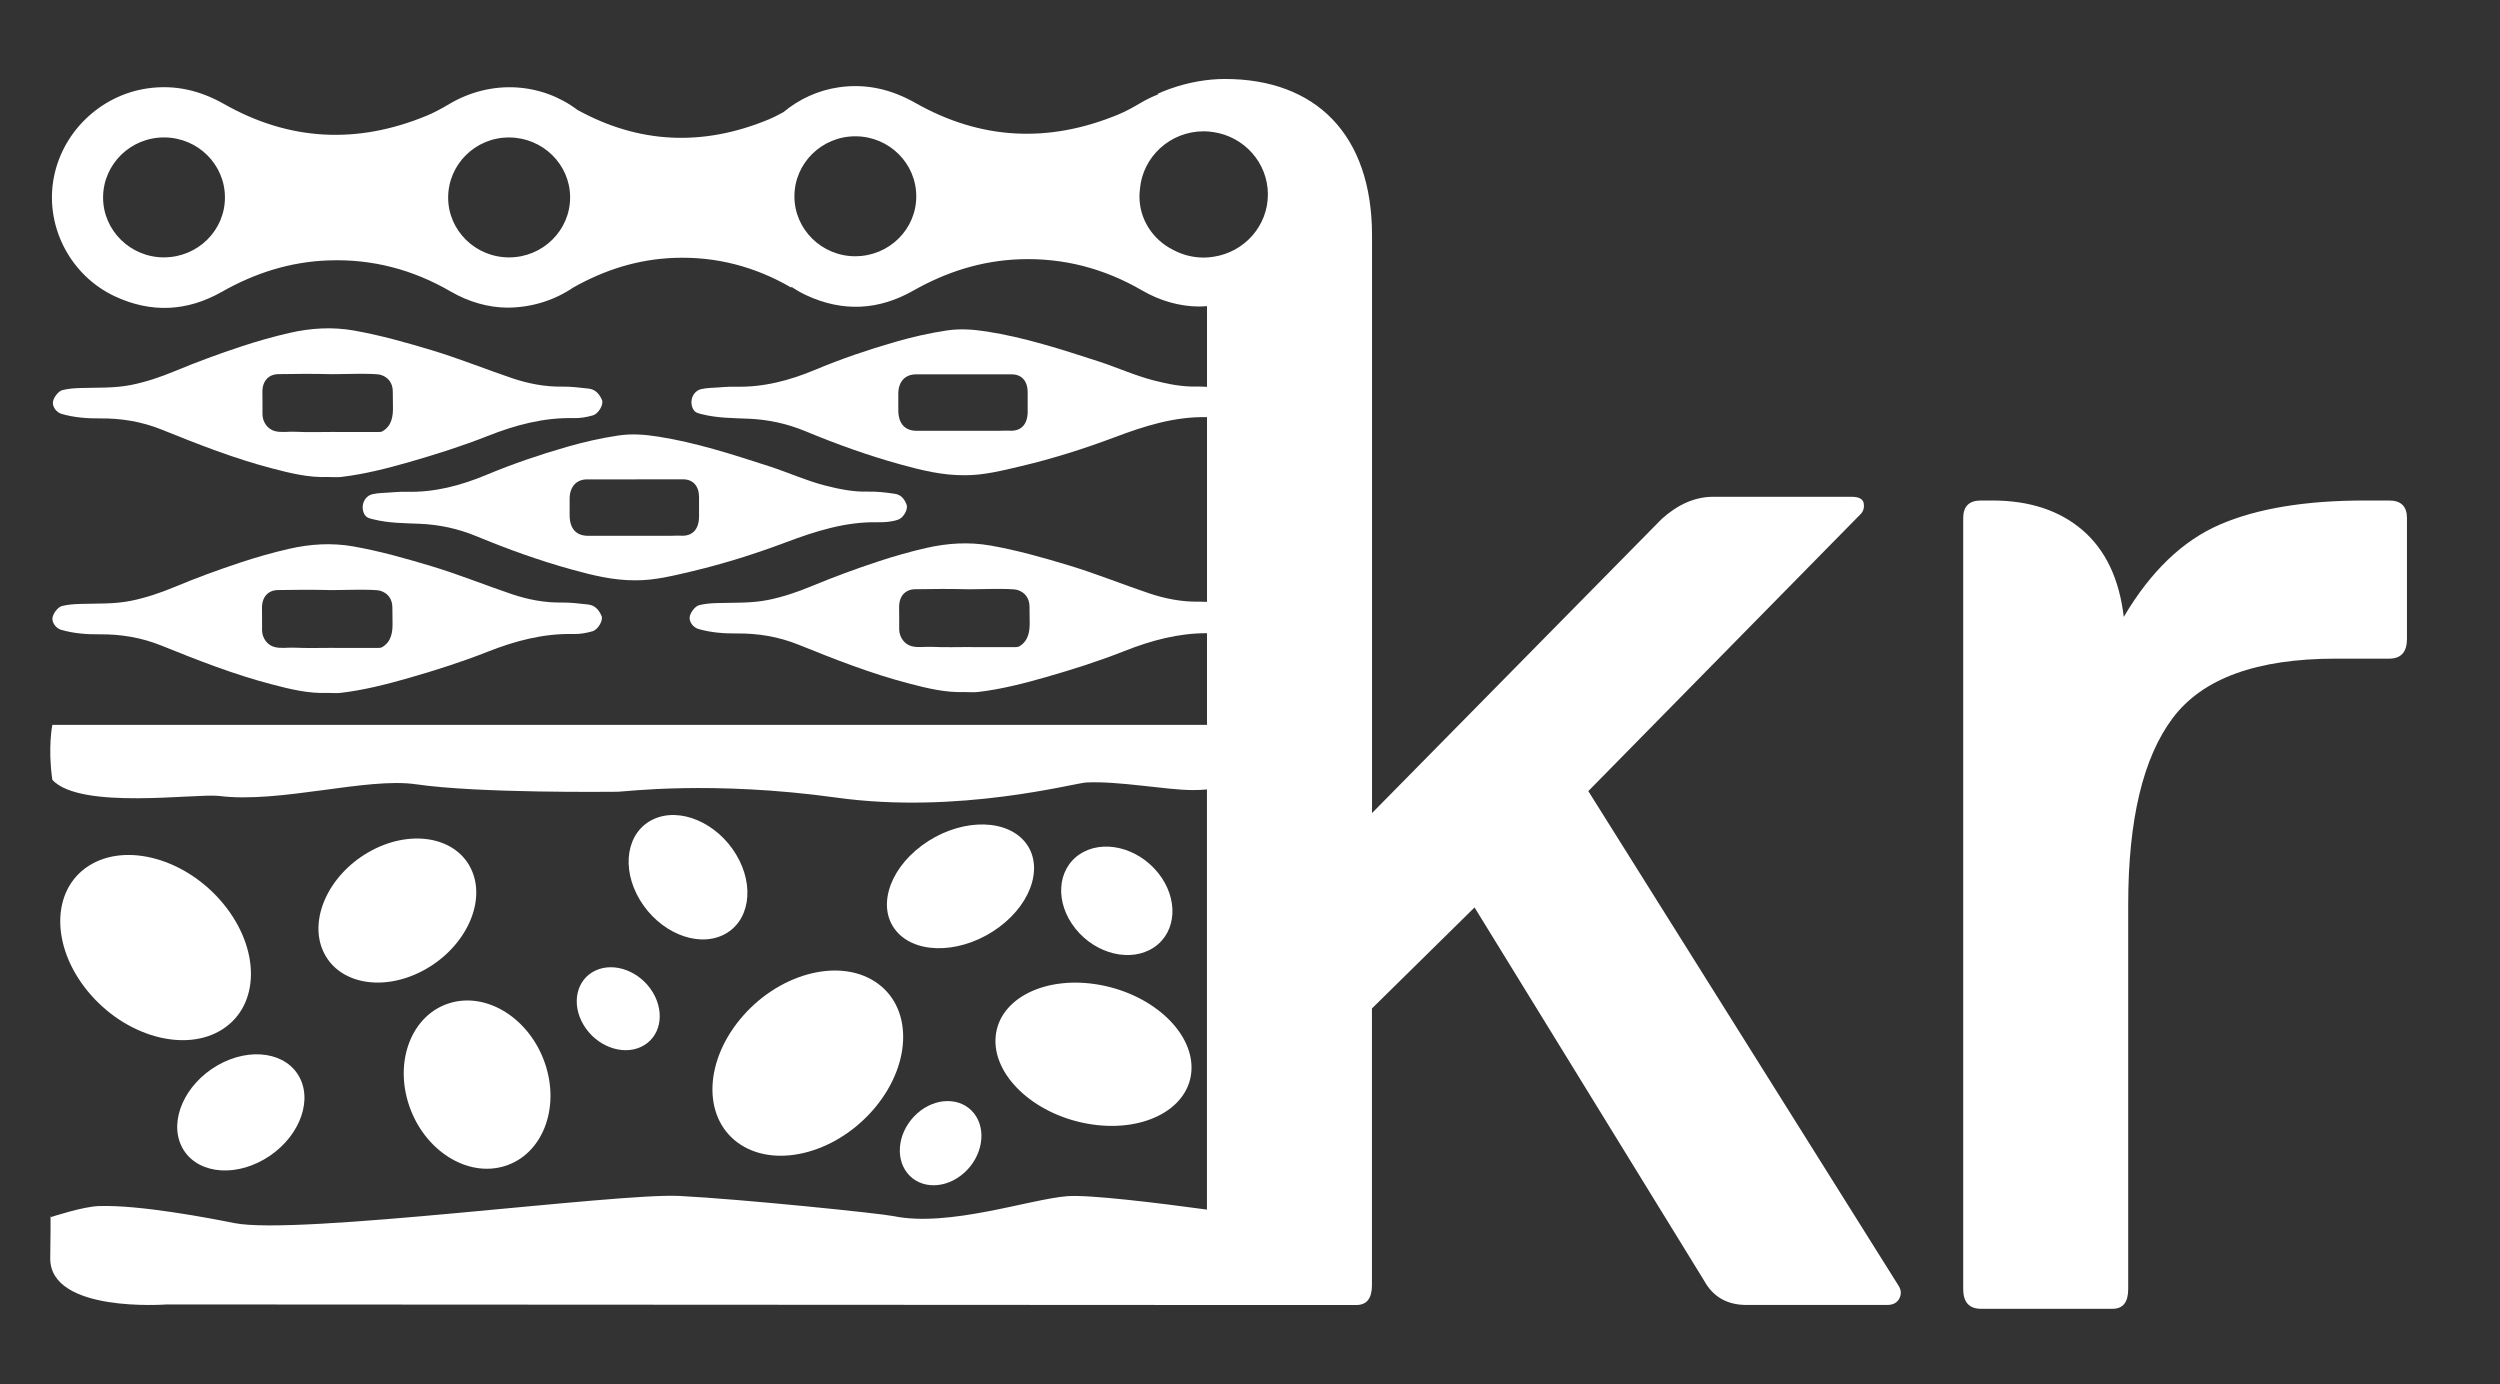 <?xml version="1.0" encoding="UTF-8"?><svg id="Ebene_2" xmlns="http://www.w3.org/2000/svg" viewBox="0 0 664.73 368"><rect x="0" y="0" width="664.73" height="368" fill="#333333" stroke="none"/><defs><style>.cls-1{fill:none;}.cls-2{fill:#fff;}</style></defs><g id="Ebene_1-2"><rect class="cls-1" width="664.73" height="368"/><path class="cls-2" d="M635.25,133.08h-6.52c-15.82,0-28.67,2.14-38.54,6.42-9.89,4.29-18.38,12.47-25.5,24.53-1.19-10.12-4.85-17.81-10.97-23.07-6.13-5.26-14.14-7.88-24.02-7.88h-2.96c-3.17,0-4.74,1.56-4.74,4.67v204.99c0,3.5,1.58,5.26,4.74,5.26h34.98c2.76,0,4.15-1.75,4.15-5.26v-102.2c0-22.57,3.95-39.13,11.86-49.64,7.9-10.51,22.33-15.77,43.29-15.77h14.23c3.16,0,4.74-1.75,4.74-5.26v-32.12c0-3.11-1.58-4.67-4.74-4.67Z"/><path class="cls-2" d="M13.37,323.69s.04-.01.08-.03c-.02-1.02-.08.03-.08.03Z"/><path class="cls-2" d="M59.18,273.66c9.97-6.41,10.07-21.33.23-33.32-9.84-11.99-25.89-16.51-35.85-10.1-9.96,6.41-10.07,21.33-.23,33.32,9.84,11.99,25.89,16.51,35.86,10.1"/><path class="cls-2" d="M287.07,227.14c-6.08,4.08-6.59,12.93-1.13,19.77,5.46,6.84,14.81,9.07,20.89,4.99,6.08-4.08,6.59-12.94,1.13-19.77-5.46-6.84-14.81-9.07-20.89-4.98"/><path class="cls-2" d="M196.98,304.39c9.96,6.41,26.02,1.89,35.86-10.1,9.83-11.99,9.73-26.9-.24-33.32-9.97-6.41-26.02-1.89-35.86,10.1-9.84,11.99-9.73,26.9.24,33.32"/><path class="cls-2" d="M170.47,278.35c5.08-2.39,6.48-8.87,3.12-14.47-3.36-5.6-10.21-8.2-15.29-5.81-5.08,2.39-6.48,8.87-3.12,14.47,3.36,5.6,10.21,8.2,15.29,5.81"/><path class="cls-2" d="M134.23,310.04c9.97-3.1,14.76-15.31,10.69-27.26-4.07-11.96-15.46-19.14-25.43-16.04-9.97,3.1-14.76,15.3-10.69,27.26,4.07,11.96,15.46,19.14,25.43,16.04"/><path class="cls-2" d="M264.74,275.57c-.95,10.18,9.94,20.57,24.3,23.19,14.36,2.63,26.78-3.5,27.72-13.69.94-10.18-9.94-20.57-24.3-23.19-14.36-2.62-26.78,3.5-27.72,13.69"/><path class="cls-2" d="M192.19,248.65c7.07-3.33,8.66-12.92,3.55-21.43-5.11-8.51-14.98-12.7-22.05-9.37-7.07,3.33-8.66,12.92-3.55,21.43,5.11,8.5,14.98,12.7,22.05,9.37"/><path class="cls-2" d="M86.12,253.32c4.22,8.58,16.39,10.5,27.18,4.31,10.79-6.19,16.11-18.17,11.89-26.74-4.22-8.57-16.39-10.5-27.18-4.31-10.79,6.19-16.11,18.17-11.89,26.74"/><path class="cls-2" d="M238.74,248.04c5.67,5.99,17.73,5.31,26.92-1.52,9.2-6.83,12.04-17.23,6.37-23.22-5.68-5.99-17.73-5.31-26.92,1.52-9.19,6.83-12.04,17.23-6.36,23.22"/><path class="cls-2" d="M48.29,304.82c3.4,6.91,13.21,8.47,21.91,3.47,8.7-4.99,12.99-14.65,9.59-21.56-3.4-6.91-13.21-8.47-21.92-3.48-8.7,4.99-12.99,14.65-9.58,21.56"/><path class="cls-2" d="M241.23,311.89c3.45,4.36,10.22,4.35,15.12-.03,4.9-4.38,6.08-11.47,2.63-15.83-3.45-4.36-10.22-4.35-15.12.03-4.9,4.38-6.08,11.47-2.63,15.83"/><path class="cls-2" d="M169.14,127.46c-4.34,0-8.68,0-13.01,0-2.9,0-4.66,1.97-4.67,5.17,0,1.46,0,2.91,0,4.37.01,3.56,1.73,5.47,4.94,5.47,7.19,0,14.38,0,21.58,0,1.05,0,2.09-.09,3.15-.03,3.04.15,4.74-1.75,4.74-5.13,0-1.73.01-3.46,0-5.19-.02-2.89-1.61-4.66-4.2-4.67-4.17,0-8.35,0-12.52,0M169.11,154.3c-5.99.06-11.53-1.34-17.05-2.86-8.62-2.37-17.05-5.41-25.37-8.86-4.87-2.02-9.92-3.1-15.09-3.31-4.13-.17-8.26-.16-12.31-1.18-.92-.23-1.94-.35-2.48-1.51-1.01-2.18.11-4.75,2.34-5.2.76-.15,1.54-.27,2.31-.3,2.25-.08,4.48-.38,6.74-.32,7.34.19,14.32-1.65,21.17-4.51,6.96-2.91,14.08-5.33,21.29-7.41,4.56-1.31,9.15-2.36,13.81-3.05,3.51-.52,7.01-.25,10.5.3,10.07,1.57,19.79,4.74,29.52,7.88,5.02,1.62,9.88,3.85,14.98,5.15,3.7.94,7.44,1.7,11.27,1.6,2.42-.06,4.81.22,7.2.58,1.63.24,2.55,1.37,3.12,2.91.46,1.23-.88,3.48-2.19,3.94-1.82.64-3.74.75-5.59.71-8.45-.16-16.37,2.36-24.27,5.32-8.17,3.07-16.46,5.69-24.91,7.7-5.04,1.2-10.06,2.45-15,2.42"/><path class="cls-2" d="M253.5,149.45c-.13.09-.27.18-.41.27-.02-.08-.07-.18-.05-.25.06-.18.12-.4.35-.34.04.01.06.16.11.32"/><path class="cls-2" d="M89.11,114.85v.02c3.84,0,7.67,0,11.51,0,.4,0,.78,0,1.18-.25,2.39-1.47,2.75-3.95,2.68-6.68-.01-.53-.04-3.02-.04-3.82,0-2.3-1.24-3.86-3.22-4.45-1.71-.52-11.37-.14-13-.18-4.74-.12-9.49-.1-14.23-.01-2.6.05-4.31,1.85-4.22,4.96.05,1.91,0,3.83.02,5.74.03,2.14,1.45,3.97,3.31,4.45,1.74.45,3.49.09,5.24.17,3.58.17,7.18.05,10.77.05M87.18,126.83c-5.07.21-9.99-1.02-14.88-2.3-9.97-2.6-19.62-6.39-29.25-10.28-5.32-2.15-10.83-3.06-16.48-3-3.43.03-6.84-.23-10.17-1.19-1.37-.39-2.39-1.8-2.34-3.02.05-1.2,1.41-3.03,2.53-3.31,1.57-.4,3.18-.51,4.79-.56,4.53-.14,9.07.08,13.56-.83,3.95-.8,7.76-2.09,11.52-3.65,5.84-2.43,11.75-4.61,17.73-6.58,4.24-1.4,8.51-2.61,12.83-3.6,5.66-1.29,11.31-1.64,17.06-.63,7.02,1.24,13.87,3.18,20.72,5.24,7.21,2.17,14.24,5.03,21.38,7.44,4.31,1.45,8.74,2.31,13.27,2.24,2.35-.03,4.68.26,7.02.52,1.8.2,2.83,1.33,3.58,2.99.55,1.22-.94,3.71-2.39,4.13-1.69.49-3.43.78-5.14.73-7.91-.18-15.43,1.82-22.84,4.75-6.81,2.69-13.76,4.89-20.74,6.9-5.99,1.72-12.01,3.26-18.17,3.99-1.18.14-2.39.02-3.59.02"/><path class="cls-2" d="M89,172.26v.02c3.84,0,7.67,0,11.51,0,.4,0,.78,0,1.18-.25,2.39-1.47,2.75-3.95,2.68-6.68-.01-.53-.04-3.02-.04-3.82,0-2.3-1.24-3.86-3.22-4.45-1.71-.52-11.37-.14-13-.18-4.74-.12-9.49-.1-14.23-.01-2.6.05-4.31,1.85-4.22,4.96.05,1.91,0,3.83.02,5.74.03,2.14,1.45,3.97,3.31,4.45,1.74.45,3.49.09,5.24.17,3.58.17,7.18.05,10.77.05M87.06,184.24c-5.07.21-9.99-1.02-14.88-2.3-9.97-2.6-19.62-6.39-29.25-10.28-5.32-2.15-10.83-3.06-16.48-3-3.43.03-6.84-.23-10.17-1.19-1.37-.39-2.39-1.8-2.34-3.02.05-1.2,1.41-3.03,2.53-3.31,1.57-.4,3.18-.51,4.79-.56,4.53-.14,9.07.08,13.56-.83,3.95-.8,7.76-2.09,11.52-3.65,5.84-2.43,11.75-4.61,17.73-6.58,4.24-1.4,8.51-2.61,12.83-3.6,5.66-1.29,11.31-1.64,17.06-.63,7.02,1.24,13.87,3.18,20.72,5.24,7.21,2.17,14.24,5.03,21.38,7.44,4.31,1.45,8.74,2.31,13.27,2.24,2.35-.03,4.68.26,7.02.52,1.8.2,2.83,1.33,3.58,2.99.55,1.22-.94,3.71-2.39,4.13-1.69.49-3.43.78-5.14.73-7.91-.18-15.43,1.82-22.84,4.75-6.81,2.69-13.76,4.89-20.74,6.9-5.99,1.72-12.01,3.26-18.17,3.99-1.18.14-2.39.02-3.59.02"/><path class="cls-2" d="M504.74,341.75l-82.42-131.4,72.34-73.59c.79-.77,1.08-1.75.89-2.92-.2-1.17-1.29-1.75-3.26-1.75h-36.76c-4.74,0-9.29,1.95-13.64,5.84l-77.08,78.26V62.59c0-26.87-15.01-41.59-39.12-41.59-9.94,0-17.91,3.95-17.89,3.98.03.04.08.08.12.12-1.57.62-3.13,1.37-4.65,2.27-1.94,1.15-3.94,2.26-6.03,3.12-18.46,7.61-36.46,6.74-53.86-3.13-6.34-3.59-12.99-5.19-20.27-4.16-5.56.79-10.65,3.16-14.81,6.62-1.31.73-2.66,1.42-4.04,1.99-17.38,7.16-34.34,6.44-50.73-2.59-9.29-7.03-22.57-8.36-34.08-1.56-1.94,1.15-3.94,2.26-6.03,3.12-18.46,7.61-36.46,6.74-53.86-3.13-6.34-3.59-12.99-5.19-20.27-4.16-12.8,1.82-23.17,11.98-25.15,24.69-1.95,12.51,4.8,25.22,16.46,30.64,9.65,4.48,19.2,4,28.41-1.24,8.78-4.98,18.12-7.97,28.28-8.34,11.69-.43,22.51,2.44,32.56,8.28,4.81,2.79,9.99,4.24,15.03,4.28,6.61-.02,12.61-2.01,17.51-5.33,8.35-4.72,17.24-7.55,26.91-7.9,11.17-.41,21.52,2.34,31.11,7.91v-.24c1.26.86,2.6,1.63,4.01,2.28,9.65,4.48,19.2,4,28.41-1.24,8.78-4.98,18.12-7.97,28.28-8.34,11.69-.42,22.51,2.45,32.55,8.28,4.81,2.79,9.99,4.24,15.03,4.28.76,0,1.5-.04,2.24-.1v21.46c-.92-.06-1.85-.1-2.78-.08-3.83.1-7.58-.66-11.27-1.6-5.1-1.3-9.96-3.53-14.98-5.15-9.73-3.15-19.45-6.32-29.52-7.88-3.5-.54-6.99-.82-10.5-.3-4.66.69-9.25,1.74-13.81,3.05-7.21,2.08-14.33,4.49-21.29,7.41-6.85,2.87-13.82,4.7-21.17,4.51-2.26-.06-4.49.24-6.74.32-.77.03-1.55.15-2.31.3-2.23.45-3.35,3.02-2.34,5.2.54,1.16,1.56,1.28,2.48,1.51,4.05,1.02,8.18,1.01,12.31,1.18,5.17.21,10.23,1.29,15.09,3.31,8.32,3.45,16.75,6.49,25.37,8.86,5.52,1.52,11.06,2.91,17.05,2.86,4.94.03,9.96-1.22,15-2.42,8.45-2,16.74-4.63,24.91-7.7,7.9-2.97,15.82-5.49,24.27-5.32.08,0,.15,0,.23,0v49.12c-.73-.04-1.45-.07-2.18-.06-4.53.07-8.96-.79-13.27-2.24-7.15-2.41-14.17-5.26-21.38-7.44-6.85-2.06-13.7-4.01-20.72-5.24-5.75-1.01-11.4-.66-17.06.63-4.32.98-8.59,2.2-12.83,3.6-5.98,1.97-11.89,4.15-17.73,6.58-3.76,1.56-7.57,2.85-11.52,3.65-4.5.91-9.04.69-13.56.83-1.6.05-3.21.16-4.79.56-1.12.29-2.47,2.12-2.53,3.31-.05,1.22.97,2.62,2.34,3.02,3.33.96,6.74,1.22,10.17,1.19,5.64-.06,11.16.85,16.48,3,9.62,3.89,19.27,7.68,29.25,10.28,4.9,1.28,9.81,2.5,14.88,2.3,1.2,0,2.4.12,3.59-.02,6.16-.72,12.19-2.27,18.17-3.99,6.99-2.01,13.94-4.2,20.74-6.9,7.13-2.82,14.37-4.76,21.95-4.74v24.37H13.92s-1.25,6.05,0,14.63c7.5,8.09,38.29,3.52,44.37,4.28,16.1,2.02,39.25-5.02,52.31-3.11,16.71,2.44,51.72,1.99,53.62,1.99s24.88-3.06,58.29,1.57c32.37,4.48,63.14-3.88,66.34-4.04,8.83-.42,21.23,2.02,28.28,2.02,1.22,0,2.52-.04,3.79-.16v111.71c-13.13-1.78-31.3-4.01-37.11-3.57-9.93.76-31.54,8.35-46.25,5.3-3.5-.72-40.22-4.51-56.93-5.36-16.71-.84-101.56,10.56-118.3,7.22-6.47-1.29-25.35-4.94-36.19-4.52-4.07.16-11.94,2.71-12.7,2.96.02.95.02,3.71-.08,10.83-.2,14.74,30.96,12.36,30.96,12.36,0,0,280.36.15,281.34.15h34.98c2.76,0,4.15-1.75,4.15-5.26v-73.59l27.28-26.86,61.07,99.28c2.37,4.29,6.12,6.42,11.27,6.42h37.36c1.58,0,2.67-.58,3.26-1.75.59-1.17.49-2.34-.3-3.5ZM43.68,68.44c-8.97.04-16.3-7.15-16.27-15.97.03-8.84,7.35-15.99,16.31-15.93,8.91.06,16.1,7.2,16.09,15.97,0,8.77-7.22,15.89-16.14,15.92ZM135.35,68.44c-8.91,0-16.18-7.13-16.19-15.87-.01-8.86,7.26-16.05,16.22-16.02,8.92.03,16.18,7.14,16.21,15.88.03,8.82-7.27,16.02-16.24,16.01ZM227.5,68.14c-8.97.04-16.3-7.15-16.27-15.97.02-8.84,7.35-15.99,16.31-15.93,8.91.06,16.1,7.2,16.09,15.97,0,8.77-7.22,15.89-16.14,15.92ZM273.26,109.39c0,3.38-1.69,5.29-4.74,5.13-1.06-.05-2.1.03-3.15.03-7.19,0-14.38,0-21.58,0-3.21,0-4.92-1.91-4.94-5.47,0-1.46,0-2.91,0-4.37,0-3.2,1.77-5.16,4.67-5.17,4.34-.01,8.68,0,13.01,0,4.17,0,8.35,0,12.52,0,2.59,0,4.18,1.77,4.2,4.67.01,1.73,0,3.46,0,5.19ZM271.1,171.81c-.4.25-.78.25-1.18.25-3.84,0-7.67,0-11.51,0v-.02c-3.59,0-7.18.12-10.77-.05-1.74-.08-3.5.28-5.24-.17-1.85-.48-3.28-2.31-3.31-4.45-.03-1.91.03-3.83-.02-5.74-.09-3.12,1.63-4.91,4.22-4.96,4.74-.09,9.49-.11,14.23.01,1.63.04,11.29-.34,13,.18,1.98.6,3.21,2.16,3.22,4.45,0,.81.02,3.29.04,3.82.07,2.73-.29,5.2-2.68,6.68ZM322.62,68.28c-.83.12-1.67.21-2.54.21-3.01,0-5.82-.77-8.28-2.12-5.22-2.64-8.82-7.97-8.83-14.11,0-.65.05-1.29.12-1.91.7-8.64,8.03-15.44,16.98-15.44.86,0,1.71.08,2.54.21,8.21,1.21,14.51,8.16,14.51,16.58s-6.3,15.37-14.51,16.58Z"/></g></svg>